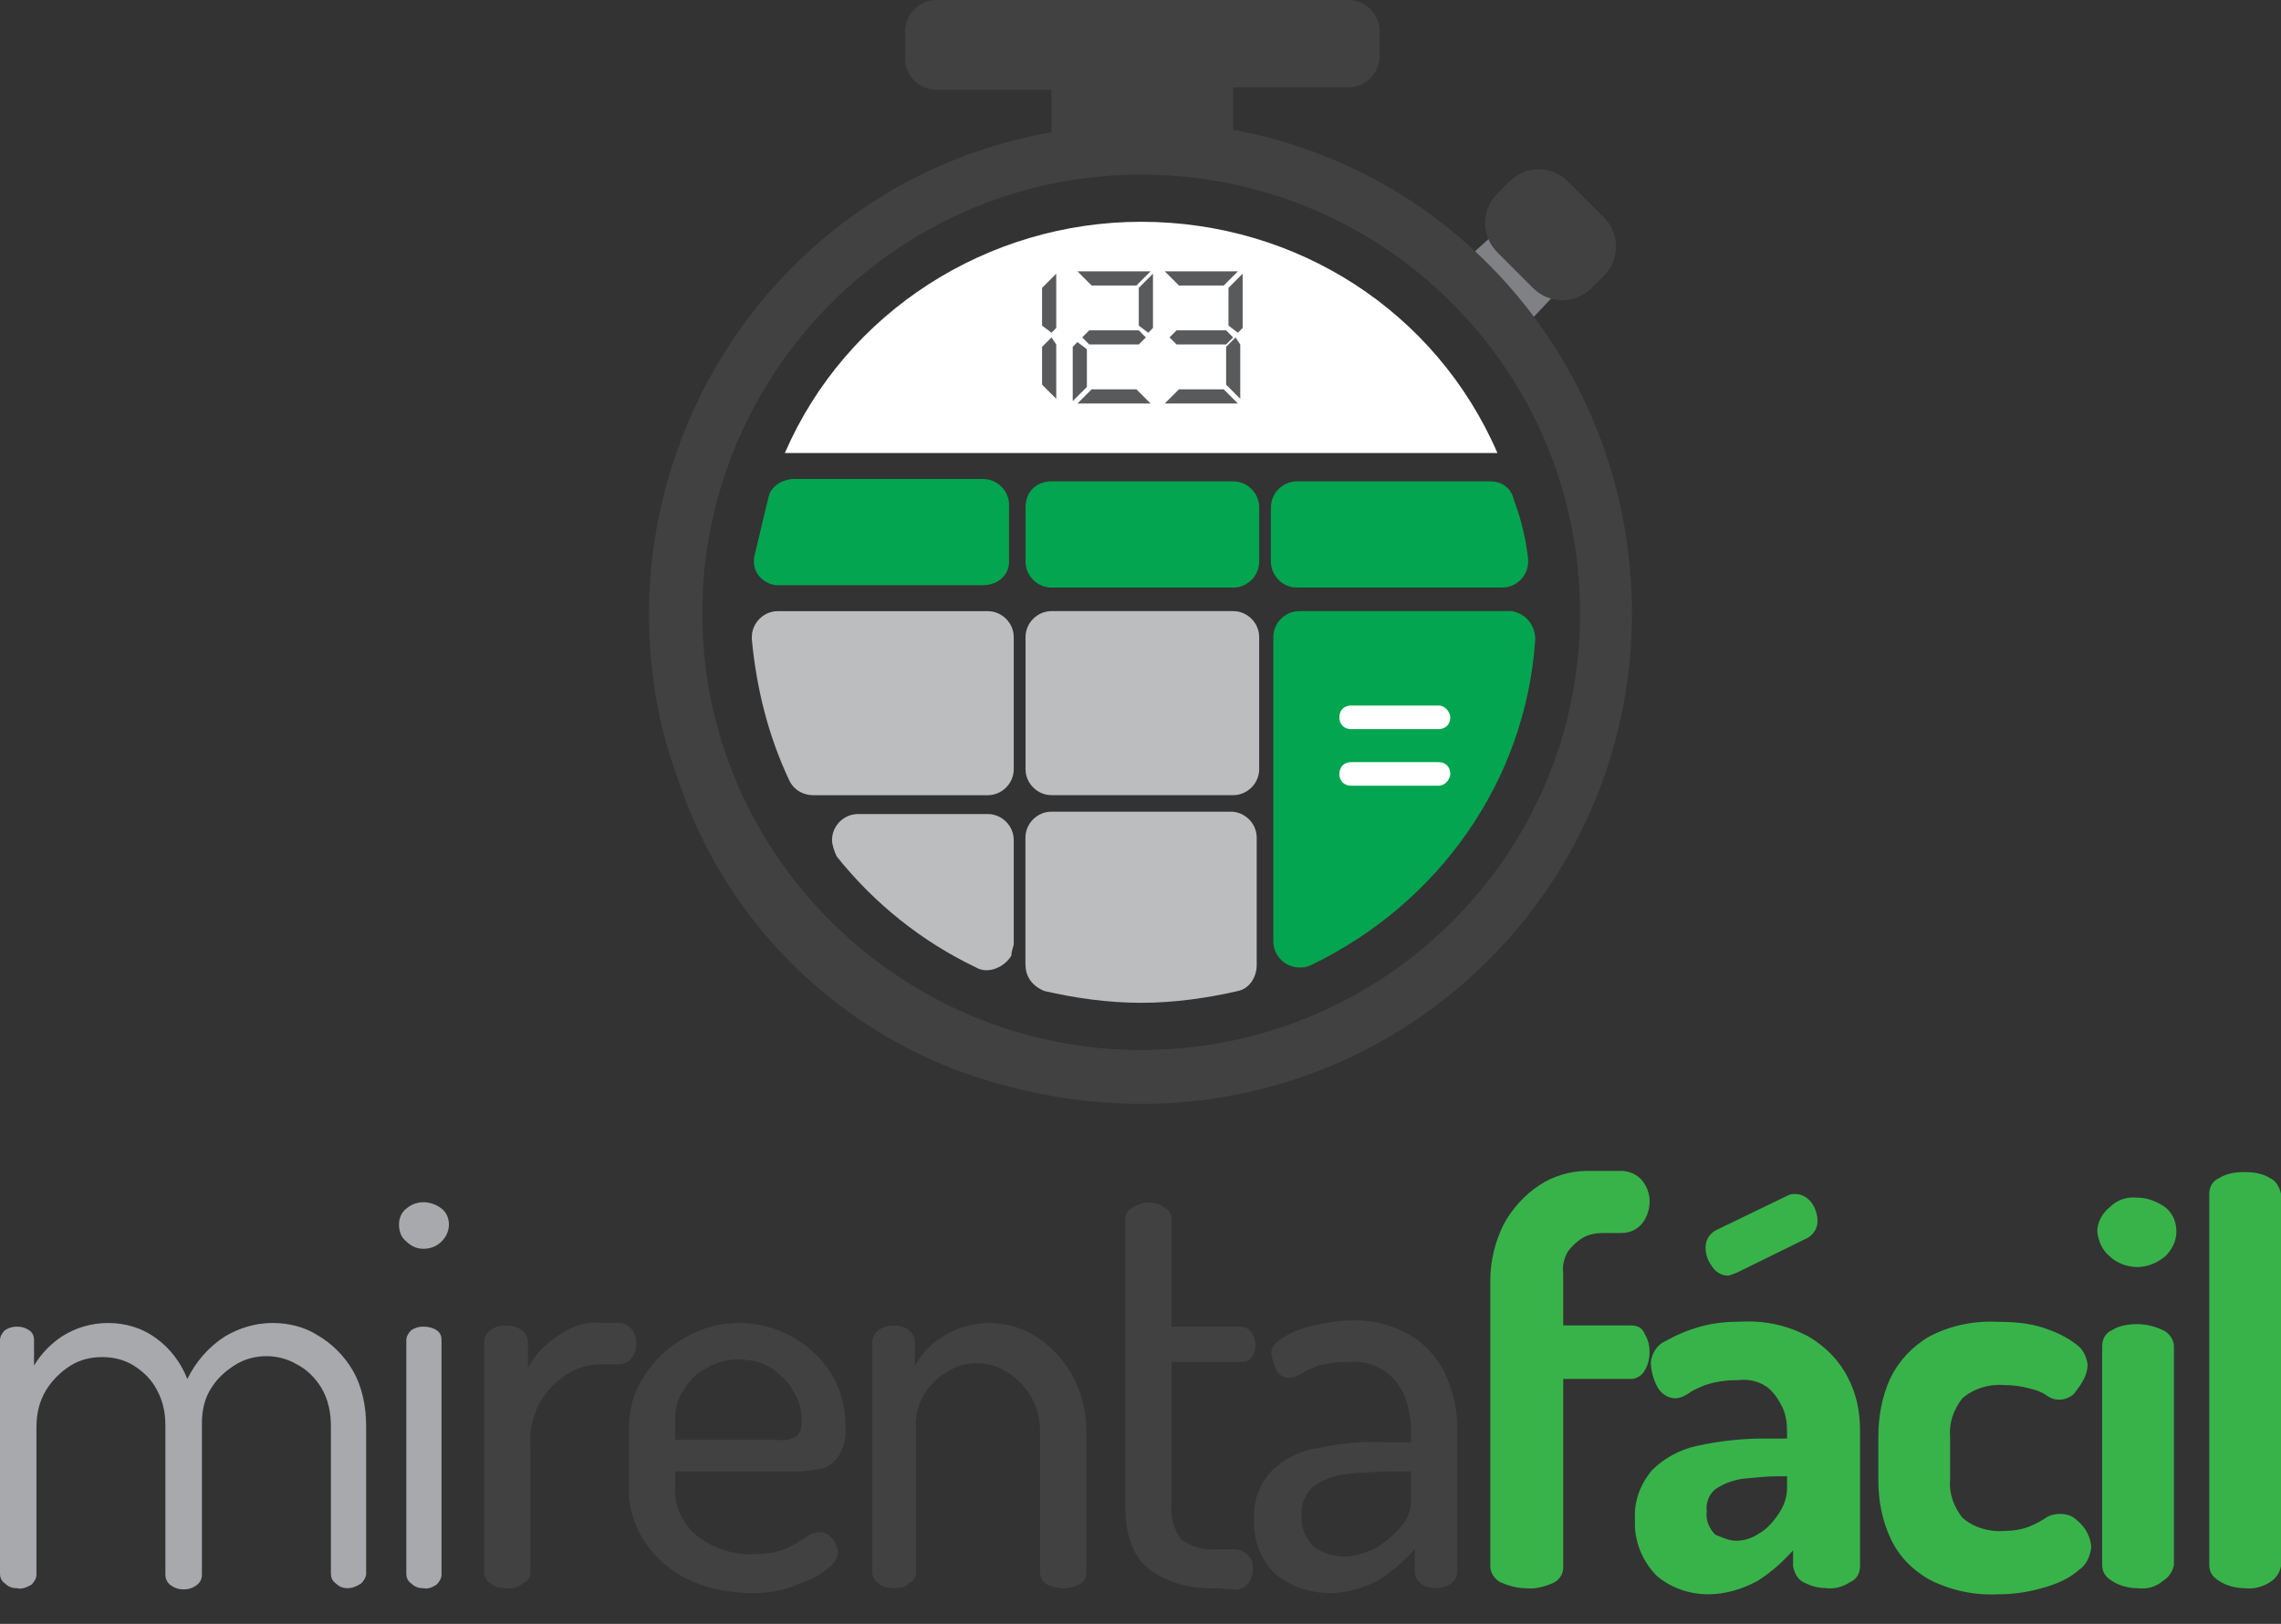 <?xml version="1.0" encoding="utf-8"?>
<!-- Generator: Adobe Illustrator 24.1.2, SVG Export Plug-In . SVG Version: 6.00 Build 0)  -->
<svg version="1.1" id="Layer_1" xmlns="http://www.w3.org/2000/svg" xmlns:xlink="http://www.w3.org/1999/xlink" x="0px" y="0px"
	 viewBox="0 0 423.51 301.52" style="enable-background:new 0 0 423.51 301.52;" xml:space="preserve">
<rect x="0" y="0" width="423.51" height="301.52" fill="#333333" stroke="none"/>
<style type="text/css">
	.st0{fill:#808184;}
	.st1{fill:#414142;}
	.st2{fill:#FFFFFF;}
	.st3{fill:#03A550;}
	.st4{fill:none;}
	.st5{fill:#BBBDBF;}
	.st6{fill:#595A5C;}
	.st7{fill:#A7A9AC;}
	.st8{fill:#38B34A;}
</style>
<g>
	<polygon class="st0" points="269.71,50.38 278.47,42.5 289.43,53.89 282.42,61.34 	"/>
	<path class="st1" d="M278.03,35.93l2.19-2.19c3.07-3.07,7.89-3.07,10.95,0l6.57,6.57c3.07,3.07,3.07,7.89,0,10.95l-2.19,2.19
		c-3.07,3.07-7.89,3.07-10.95,0l-6.57-6.57C274.97,43.81,274.97,38.99,278.03,35.93z"/>
	<path class="st1" d="M228.97,24.1v-7.89h21.47c3.07,0,5.7-2.63,5.7-5.7V5.7c0-3.07-2.63-5.7-5.7-5.7h-76.67
		c-3.07,0-5.7,2.63-5.7,5.7v5.26c0,3.07,2.63,5.7,5.7,5.7h21.47v7.89C145.28,33.3,112.86,81.49,122.06,131
		c0.88,4.82,2.19,9.2,3.94,14.02c8.32,24.97,27.6,44.69,52.14,53.89c64.4,23.22,124.86-23.66,124.86-85
		C303.01,69.66,271.9,31.98,228.97,24.1z M211.88,194.96c-44.69,0-81.49-36.36-81.49-81.05s36.36-81.49,81.49-81.49
		s81.49,36.36,81.49,81.49l0,0C293.37,158.6,257.01,194.96,211.88,194.96z"/>
	<path class="st2" d="M211.88,41.18c-28.48,0-54.76,16.65-66.16,42.94h132.31C266.64,57.83,240.79,41.18,211.88,41.18z"/>
	<path class="st3" d="M276.72,89.38h-35.93c-2.63,0-4.82,2.19-4.82,4.82l0,0v10.08c0,2.63,2.19,4.82,4.82,4.82h38.12
		c2.63,0,4.82-2.19,4.82-4.82v-0.44c-0.44-3.94-1.31-7.45-2.63-10.95C280.66,90.69,278.91,89.38,276.72,89.38z"/>
	<path class="st3" d="M142.66,92.44c-0.88,3.5-1.75,7.45-2.63,10.95c-0.44,2.63,1.31,4.82,3.94,5.26h0.44h38.12
		c2.63,0,4.82-1.75,4.82-4.38c0,0,0,0,0-0.44V93.76c0-2.63-2.19-4.82-4.82-4.82h-35.05C145.28,88.94,143.09,90.25,142.66,92.44z"/>
	<path class="st3" d="M195.23,89.38h33.74c2.63,0,4.82,2.19,4.82,4.82v10.08c0,2.63-2.19,4.82-4.82,4.82h-33.74
		c-2.63,0-4.82-2.19-4.82-4.82V94.2C190.41,91.13,192.6,89.38,195.23,89.38z"/>
	<path class="st3" d="M279.79,113.47h-38.55c-2.63,0-4.82,2.19-4.82,4.82v56.52c0,2.63,2.19,4.82,4.82,4.82c0.88,0,1.31,0,2.19-0.44
		c23.66-11.39,39.87-34.17,41.62-60.46c0-2.63-1.75-4.82-4.38-5.26C279.79,113.47,279.79,113.47,279.79,113.47z"/>
	<rect x="187.78" y="149.4" class="st4" width="2.63" height="1.75"/>
	<path class="st5" d="M190.41,179.19c0,2.19,1.31,3.94,3.5,4.82c5.7,1.31,11.83,2.19,17.96,2.19c6.13,0,12.27-0.88,17.96-2.19
		c2.19-0.44,3.5-2.63,3.5-4.82v-23.66c0-2.63-2.19-4.82-4.82-4.82l0,0h-33.3c-2.63,0-4.82,2.19-4.82,4.82l0,0V179.19z"/>
	<path class="st5" d="M188.22,175.25v-19.28c0-2.63-2.19-4.82-4.82-4.82l0,0h-24.1c-2.63,0-4.82,2.19-4.82,4.82
		c0,0.88,0.44,2.19,0.88,3.07c7.01,8.76,15.77,15.77,25.85,20.59c2.19,1.31,5.26,0,6.57-2.19
		C187.78,176.56,188.22,175.69,188.22,175.25z"/>
	<path class="st5" d="M195.23,113.47h33.74c2.63,0,4.82,2.19,4.82,4.82v24.53c0,2.63-2.19,4.82-4.82,4.82h-33.74
		c-2.63,0-4.82-2.19-4.82-4.82v-24.53C190.41,115.66,192.6,113.47,195.23,113.47z"/>
	<path class="st5" d="M139.59,118.73c0.88,9.2,3.07,17.96,7.01,26.29c0.88,1.75,2.63,2.63,4.38,2.63h32.42
		c2.63,0,4.82-2.19,4.82-4.82v-24.53c0-2.63-2.19-4.82-4.82-4.82l0,0h-38.99c-2.63,0-4.82,2.19-4.82,4.82V118.73z"/>
	<path class="st2" d="M267.08,135.38h-16.21c-1.31,0-2.19-0.88-2.19-2.19l0,0c0-1.31,0.88-2.19,2.19-2.19h16.21
		c1.31,0,2.19,1.31,2.19,2.19C269.27,134.5,268.4,135.38,267.08,135.38L267.08,135.38z"/>
	<path class="st2" d="M267.08,145.89h-16.21c-1.31,0-2.19-0.88-2.19-2.19c0-1.31,0.88-2.19,2.19-2.19l0,0h16.21
		c1.31,0,2.19,0.88,2.19,2.19C269.27,144.58,268.4,145.89,267.08,145.89z"/>
	<g>
		<path class="st6" d="M193.48,60.46v-7.01l2.63-2.63V60.9l-0.88,0.88L193.48,60.46z M196.11,63.97v10.08l-2.63-2.63V64.4l1.75-1.75
			L196.11,63.97z"/>
		<path class="st6" d="M201.8,64.84v7.01l-2.63,2.63V64.4l0.88-0.88L201.8,64.84z M213.63,50.38L211,53.01h-8.32l-2.63-2.63H213.63z
			 M213.63,74.92h-13.58l2.63-2.63H211L213.63,74.92z M211.44,61.34l1.31,1.31l-1.31,1.31h-9.2l-1.31-1.31l1.31-1.31H211.44z
			 M211.44,60.46v-7.01l2.63-2.63V60.9l-0.88,0.88L211.44,60.46z"/>
		<path class="st6" d="M229.84,50.38l-2.63,2.63h-8.32l-2.63-2.63H229.84z M229.84,74.92h-13.58l2.63-2.63h8.32L229.84,74.92z
			 M227.65,61.34l1.31,1.31l-1.31,1.31h-9.2l-1.31-1.31l1.31-1.31H227.65z M228.09,60.46v-7.01l2.63-2.63V60.9l-0.88,0.88
			L228.09,60.46z M230.28,63.97v10.08l-2.63-2.63V64.4l1.75-1.75L230.28,63.97z"/>
	</g>
</g>
<g>
	<path class="st7" d="M3.16,294.89c-0.9,0-1.58-0.23-2.26-0.9c-0.68-0.45-0.9-1.13-0.9-1.81v-43.37c0-0.68,0.45-1.36,0.9-1.81
		c0.68-0.45,1.36-0.68,2.26-0.68s1.58,0.23,2.26,0.68c0.68,0.45,0.9,1.13,0.9,1.81v4.74c1.36-2.26,3.16-4.07,5.2-5.42
		c2.48-1.58,5.42-2.48,8.58-2.48c3.16,0,6.32,0.9,9.03,2.94c2.48,1.81,4.52,4.52,5.65,7.45c1.58-3.16,3.84-5.87,7-7.91
		c2.71-1.58,5.65-2.48,8.81-2.48c2.94,0,5.87,0.68,8.36,2.26c2.71,1.58,4.97,3.84,6.55,6.55c1.81,3.16,2.48,6.78,2.48,10.39v27.33
		c0,0.68-0.45,1.36-0.9,1.81c-0.68,0.45-1.58,0.9-2.48,0.9s-1.58-0.23-2.26-0.9c-0.68-0.45-0.9-1.13-0.9-1.81v-27.33
		c0-2.48-0.45-4.97-1.81-7.23c-1.13-1.81-2.71-3.39-4.52-4.29c-3.39-2.03-7.91-2.03-11.29,0c-1.81,1.13-3.39,2.48-4.52,4.29
		c-1.36,2.03-1.81,4.29-1.81,6.78v28.01c0,0.9-0.45,1.58-1.13,2.03c-0.68,0.45-1.36,0.68-2.26,0.68c-0.9,0-1.58-0.23-2.26-0.68
		c-0.68-0.45-1.13-1.13-1.13-2.03v-27.78c0-2.26-0.45-4.52-1.58-6.55c-0.9-1.81-2.48-3.39-4.29-4.52c-1.81-1.13-3.84-1.58-5.87-1.58
		c-2.03,0-4.07,0.45-5.87,1.58s-3.39,2.71-4.52,4.52c-1.36,2.26-1.81,4.52-1.81,7v27.33c0,0.68-0.45,1.36-0.9,1.81
		C4.74,294.89,3.84,295.11,3.16,294.89z"/>
	<path class="st7" d="M78.6,231.87c-1.13,0-2.26-0.45-3.16-1.36c-0.9-0.68-1.36-1.81-1.36-3.16c0-1.13,0.45-2.26,1.36-2.94
		c1.81-1.58,4.52-1.58,6.55,0c0.9,0.68,1.36,1.81,1.36,2.94c0,1.13-0.45,2.26-1.36,3.16S79.96,231.87,78.6,231.87z M78.6,294.89
		c-0.9,0-1.58-0.23-2.26-0.9c-0.68-0.45-0.9-1.13-0.9-1.81v-43.37c0-0.68,0.45-1.36,0.9-1.81c0.68-0.45,1.36-0.68,2.26-0.68
		s1.81,0.23,2.48,0.68c0.68,0.45,0.9,1.13,0.9,1.81v43.59c0,0.68-0.45,1.36-0.9,1.81C80.41,294.66,79.51,295.11,78.6,294.89
		L78.6,294.89z"/>
	<path class="st1" d="M93.96,294.89c-1.13,0-2.03-0.23-2.94-0.9c-0.68-0.45-1.13-1.36-1.13-2.03v-42.69c0-0.9,0.45-1.81,1.13-2.26
		c0.9-0.68,1.81-0.9,2.94-0.9c1.13,0,2.03,0.23,2.94,0.9c0.68,0.45,1.13,1.36,1.13,2.26V254c0.9-1.58,1.81-2.94,3.16-4.07
		c1.36-1.36,2.94-2.26,4.52-3.16c1.81-0.9,3.84-1.36,5.87-1.13h3.39c0.9,0,1.81,0.45,2.26,1.13c0.68,0.68,0.9,1.81,0.9,2.71
		s-0.23,2.03-0.9,2.71c-0.45,0.68-1.36,1.13-2.26,1.13h-3.39c-2.26,0-4.52,0.68-6.32,1.81c-2.03,1.36-3.84,3.16-4.97,5.2
		c-1.36,2.48-2.03,5.2-1.81,8.13v23.49c0,0.9-0.45,1.58-1.36,2.03C96.22,294.66,95.09,295.11,93.96,294.89z"/>
	<path class="st1" d="M139.82,295.79c-4.07,0-8.13-0.68-11.97-2.48c-3.39-1.58-6.1-4.07-8.13-7c-2.03-3.16-3.16-6.78-2.94-10.39
		v-10.84c0-3.39,0.9-6.78,2.94-9.71c1.81-2.94,4.52-5.42,7.45-7c9.26-5.42,21.23-2.48,27.1,6.55c1.81,2.94,2.71,6.32,2.71,9.71
		c0.23,2.03-0.23,4.07-1.36,5.87c-0.9,1.13-2.03,2.03-3.39,2.26c-1.36,0.23-2.94,0.45-4.29,0.45h-22.59v2.94
		c-0.23,3.39,1.36,6.78,4.07,9.03c2.94,2.26,6.78,3.61,10.62,3.39c2.03,0,4.07-0.23,6.1-1.13c1.36-0.68,2.48-1.36,3.61-2.03
		c0.68-0.68,1.58-0.9,2.48-0.9c0.68,0,1.36,0.23,1.81,0.68c0.45,0.45,0.9,0.9,1.13,1.58c0.23,0.45,0.45,1.13,0.45,1.58
		c-0.23,1.13-0.9,2.26-2.03,2.94c-1.58,1.36-3.61,2.26-5.65,2.94C145.69,295.34,142.75,295.79,139.82,295.79z M125.36,267.33h18.97
		c1.36,0.23,2.48,0,3.61-0.68c0.68-0.68,0.9-1.58,0.9-2.71c0-2.03-0.45-4.07-1.58-5.65c-0.9-1.81-2.48-3.16-4.07-4.29
		c-1.81-1.13-3.84-1.58-6.1-1.58c-2.03,0-4.07,0.45-5.87,1.58c-1.81,0.9-3.16,2.26-4.29,4.07c-1.13,1.58-1.58,3.61-1.58,5.65
		L125.36,267.33z"/>
	<path class="st1" d="M166.02,294.89c-1.13,0-2.26-0.23-2.94-0.9c-0.68-0.45-1.13-1.36-1.13-2.03v-42.69c0-0.9,0.45-1.81,1.13-2.26
		c0.9-0.68,2.03-0.9,2.94-0.9c0.9,0,2.03,0.23,2.71,0.9c0.68,0.45,1.13,1.36,1.13,2.26v4.29c1.36-2.26,2.94-4.07,5.2-5.42
		c2.48-1.58,5.65-2.48,8.58-2.48c3.16,0,6.32,0.9,9.03,2.71c2.71,1.81,4.97,4.29,6.55,7.23c1.58,2.94,2.48,6.55,2.48,9.94v26.43
		c0,0.9-0.45,1.81-1.36,2.26c-0.9,0.45-2.03,0.68-2.94,0.68c-0.9,0-2.03-0.23-2.94-0.68c-0.9-0.45-1.36-1.36-1.36-2.26V265.3
		c0-2.03-0.68-4.07-1.58-5.87c-1.13-1.81-2.48-3.39-4.29-4.52c-3.39-2.26-7.91-2.48-11.29-0.23c-1.81,0.9-3.16,2.48-4.29,4.07
		c-1.13,2.03-1.81,4.07-1.58,6.55v26.65c0,0.9-0.45,1.58-1.36,2.03C168.28,294.66,167.15,294.89,166.02,294.89z"/>
	<path class="st1" d="M225.87,294.89c-4.52,0.23-9.03-0.9-12.65-3.61c-2.94-2.48-4.29-6.32-4.29-11.75v-53.08
		c0-0.9,0.45-1.81,1.36-2.26c0.9-0.45,1.81-0.9,2.94-0.9s2.03,0.23,2.94,0.9c0.9,0.45,1.36,1.36,1.36,2.26v19.88h12.87
		c0.68,0,1.58,0.45,2.03,1.13c0.45,0.68,0.68,1.58,0.68,2.26c0,0.9-0.23,1.58-0.68,2.26c-0.45,0.68-1.13,0.9-2.03,0.9h-12.87v26.65
		c-0.23,2.26,0.45,4.52,1.81,6.32c1.81,1.36,4.29,2.03,6.55,1.81h3.16c1.13,0,2.03,0.45,2.71,1.13s0.9,1.58,0.9,2.48
		c0,0.9-0.23,1.81-0.9,2.71c-0.68,0.9-1.81,1.36-2.71,1.13L225.87,294.89z"/>
	<path class="st1" d="M246.88,295.79c-3.61,0-7-1.13-9.94-3.39c-2.94-2.71-4.29-6.55-4.07-10.39c-0.23-3.16,0.9-6.32,3.16-8.81
		c2.26-2.26,5.2-3.84,8.58-4.29c4.07-0.9,8.36-1.36,12.42-1.13h4.97v-2.26c0-2.03-0.45-4.07-1.13-6.1
		c-0.68-1.81-2.03-3.61-3.61-4.74c-2.03-1.36-4.29-2.03-6.78-1.81c-2.03,0-3.84,0.23-5.65,0.68c-1.13,0.45-2.26,0.9-3.39,1.58
		c-0.68,0.45-1.36,0.68-2.26,0.68c-0.9,0-2.03-0.68-2.26-1.58c-0.45-0.9-0.68-1.81-0.9-2.94c0-1.13,0.68-2.03,2.26-2.94
		c1.81-1.13,3.61-1.81,5.65-2.26c2.26-0.45,4.52-0.9,6.78-0.9c4.07-0.23,8.13,0.9,11.52,2.94c2.71,1.81,4.97,4.29,6.32,7.45
		c1.36,3.16,2.03,6.32,2.03,9.71v26.43c0,0.9-0.45,1.81-1.13,2.26c-0.9,0.68-2.03,0.9-2.94,0.9c-0.9,0-2.03-0.23-2.71-0.9
		c-0.68-0.45-1.13-1.36-1.13-2.26v-4.07c-1.81,2.03-4.07,4.07-6.55,5.65C253.2,294.89,250.04,295.79,246.88,295.79z M249.59,289.01
		c2.03,0,4.07-0.68,5.87-1.58c1.81-1.13,3.39-2.48,4.74-4.07c1.13-1.36,1.81-2.94,1.81-4.74v-5.42h-3.61
		c-2.71,0-5.42,0.23-8.13,0.45c-2.26,0.23-4.29,0.9-6.32,2.26c-1.58,1.36-2.48,3.39-2.26,5.42c-0.23,2.26,0.68,4.29,2.26,5.87
		C245.52,288.34,247.56,289.01,249.59,289.01L249.59,289.01z"/>
	<path class="st8" d="M283.25,294.89c-1.58,0-3.16-0.45-4.74-1.13c-1.13-0.68-1.81-1.81-1.81-2.94v-53.08
		c0-3.61,0.9-7.23,2.48-10.39c1.58-2.94,3.84-5.42,6.55-7.23c2.71-1.81,5.87-2.71,9.03-2.71h6.32c1.36,0,2.94,0.68,3.84,1.81
		c0.9,1.13,1.36,2.48,1.36,3.84s-0.45,2.94-1.36,4.07c-0.9,1.13-2.26,1.81-3.84,1.81h-3.39c-1.36,0-2.71,0.23-3.84,0.9
		c-1.13,0.68-2.03,1.58-2.71,2.48c-0.68,1.13-1.13,2.71-0.9,4.07v9.71h12.65c1.13,0,2.03,0.45,2.48,1.58
		c0.68,1.13,0.9,2.26,0.9,3.39s-0.23,2.26-0.9,3.39c-0.45,0.9-1.58,1.58-2.48,1.58h-12.65v35.01c0,1.36-0.9,2.48-2.03,2.94
		C286.63,294.66,284.83,295.11,283.25,294.89z"/>
	<path class="st8" d="M317.13,296.02c-3.39,0-6.78-1.13-9.49-3.39c-2.71-2.71-4.29-6.55-4.07-10.39c-0.23-3.39,0.9-6.55,3.16-9.26
		c2.26-2.26,5.2-3.84,8.36-4.52c4.07-0.9,8.36-1.36,12.42-1.36h4.29v-1.36c0-1.58-0.23-3.16-0.9-4.52
		c-0.68-1.36-1.58-2.71-2.71-3.61c-1.58-1.13-3.39-1.58-5.42-1.36c-2.03,0-4.07,0.23-6.1,0.9c-1.13,0.45-2.26,0.9-3.16,1.58
		c-0.68,0.45-1.58,0.9-2.48,0.9c-1.36,0-2.71-0.9-3.39-2.26c-0.68-1.36-1.13-2.94-1.13-4.52c0.23-1.58,1.13-3.16,2.71-3.84
		c2.03-1.13,4.07-2.03,6.55-2.71c2.48-0.68,4.97-0.9,7.45-0.9c4.52-0.23,8.81,0.68,12.87,2.94c2.94,1.81,5.42,4.29,7,7.45
		c1.58,2.94,2.26,6.32,2.26,9.71v25.3c0,1.36-0.68,2.48-1.81,2.94c-1.36,0.9-2.94,1.36-4.52,1.13c-1.58,0-2.94-0.45-4.29-1.13
		c-1.13-0.68-1.58-1.81-1.81-2.94v-2.94c-2.03,2.26-4.07,4.07-6.55,5.65C323.45,295.11,320.29,296.02,317.13,296.02z M320.74,236.84
		c-1.13,0-2.26-0.68-2.94-1.81c-0.68-0.9-1.13-2.03-1.13-3.39s0.68-2.48,1.81-3.16l13.55-6.55c0.45-0.23,0.9-0.23,1.36-0.23
		c1.13,0,2.26,0.68,2.94,1.58c0.68,0.9,1.13,2.26,1.13,3.39c0,1.36-0.68,2.48-1.81,3.16l-13.33,6.55c-0.23,0-0.45,0.23-0.68,0.23
		C321.19,236.84,320.97,236.84,320.74,236.84z M322.32,286.08c1.58,0,2.94-0.45,4.29-1.36c1.58-0.9,2.71-2.26,3.61-3.61
		c0.9-1.36,1.58-2.94,1.58-4.74v-2.26h-1.58c-2.26,0-4.29,0.23-6.55,0.45c-1.81,0.23-3.61,0.9-4.97,1.81
		c-1.36,0.9-2.03,2.71-1.81,4.29c-0.23,1.58,0.45,3.16,1.58,4.29C319.61,285.4,320.97,286.08,322.32,286.08z"/>
	<path class="st8" d="M371.11,296.02c-4.52,0.23-8.81-0.68-12.87-2.71c-3.16-1.81-5.65-4.29-7.23-7.68s-2.26-7-2.26-10.84v-8.13
		c0-3.61,0.68-7.45,2.26-10.84c1.58-3.16,4.07-5.87,7.23-7.68c3.84-2.03,8.36-2.94,12.65-2.71c2.94,0,5.87,0.23,8.58,1.13
		c2.03,0.68,4.07,1.58,5.87,2.94c1.36,0.9,2.03,2.26,2.26,3.84c0,0.9-0.23,1.81-0.68,2.71c-0.45,0.9-1.13,1.81-1.81,2.71
		c-0.68,0.68-1.81,1.13-2.71,1.13s-1.58-0.23-2.26-0.68c-0.9-0.68-2.03-1.13-3.16-1.36c-1.58-0.45-3.16-0.68-4.97-0.68
		c-2.71-0.23-5.65,0.68-7.68,2.48c-1.58,2.03-2.48,4.52-2.26,7v8.13c-0.23,2.48,0.68,4.97,2.26,7c2.03,1.81,4.97,2.71,7.68,2.48
		c1.58,0,3.39-0.23,4.97-0.9c1.13-0.45,2.26-1.13,2.94-1.58c0.68-0.45,1.58-0.68,2.48-0.68c1.13,0,2.26,0.23,3.16,1.13
		c0.9,0.68,1.58,1.58,2.03,2.48c0.45,0.9,0.68,1.81,0.68,2.71c-0.23,1.58-0.9,3.16-2.26,4.07c-1.81,1.58-3.84,2.48-6.1,3.16
		C376.98,295.56,374.05,296.02,371.11,296.02z"/>
	<path class="st8" d="M396.86,235.26c-1.81,0-3.84-0.68-5.2-2.03c-1.36-1.13-2.03-2.71-2.26-4.52c0-1.81,0.9-3.39,2.26-4.52
		c1.36-1.36,3.16-2.03,5.2-1.81c1.81,0,3.61,0.68,5.2,1.81c1.36,1.13,2.03,2.71,2.03,4.52c0,1.81-0.9,3.39-2.03,4.52
		C400.7,234.35,398.89,235.26,396.86,235.26z M396.86,294.89c-1.58,0-3.39-0.45-4.74-1.36c-1.13-0.68-1.81-1.58-1.81-2.94v-40.66
		c0-1.36,0.68-2.48,1.81-2.94c1.36-0.9,3.16-1.13,4.74-1.13c1.58,0,3.39,0.45,4.74,1.13c1.13,0.45,2.03,1.81,2.03,2.94v40.66
		c-0.23,1.13-0.9,2.26-2.03,2.94C400.25,294.66,398.67,295.11,396.86,294.89z"/>
	<path class="st8" d="M416.74,294.89c-1.58,0-3.39-0.45-4.74-1.36c-1.13-0.68-1.81-1.58-1.81-2.94V221.7c0-1.36,0.68-2.48,1.81-2.94
		c1.36-0.9,3.16-1.13,4.74-1.13c1.58,0,3.39,0.23,4.74,1.13c1.13,0.45,1.81,1.81,2.03,2.94v69.12c-0.23,1.13-0.9,2.26-2.03,2.94
		C420.12,294.66,418.32,295.11,416.74,294.89z"/>
</g>
</svg>
